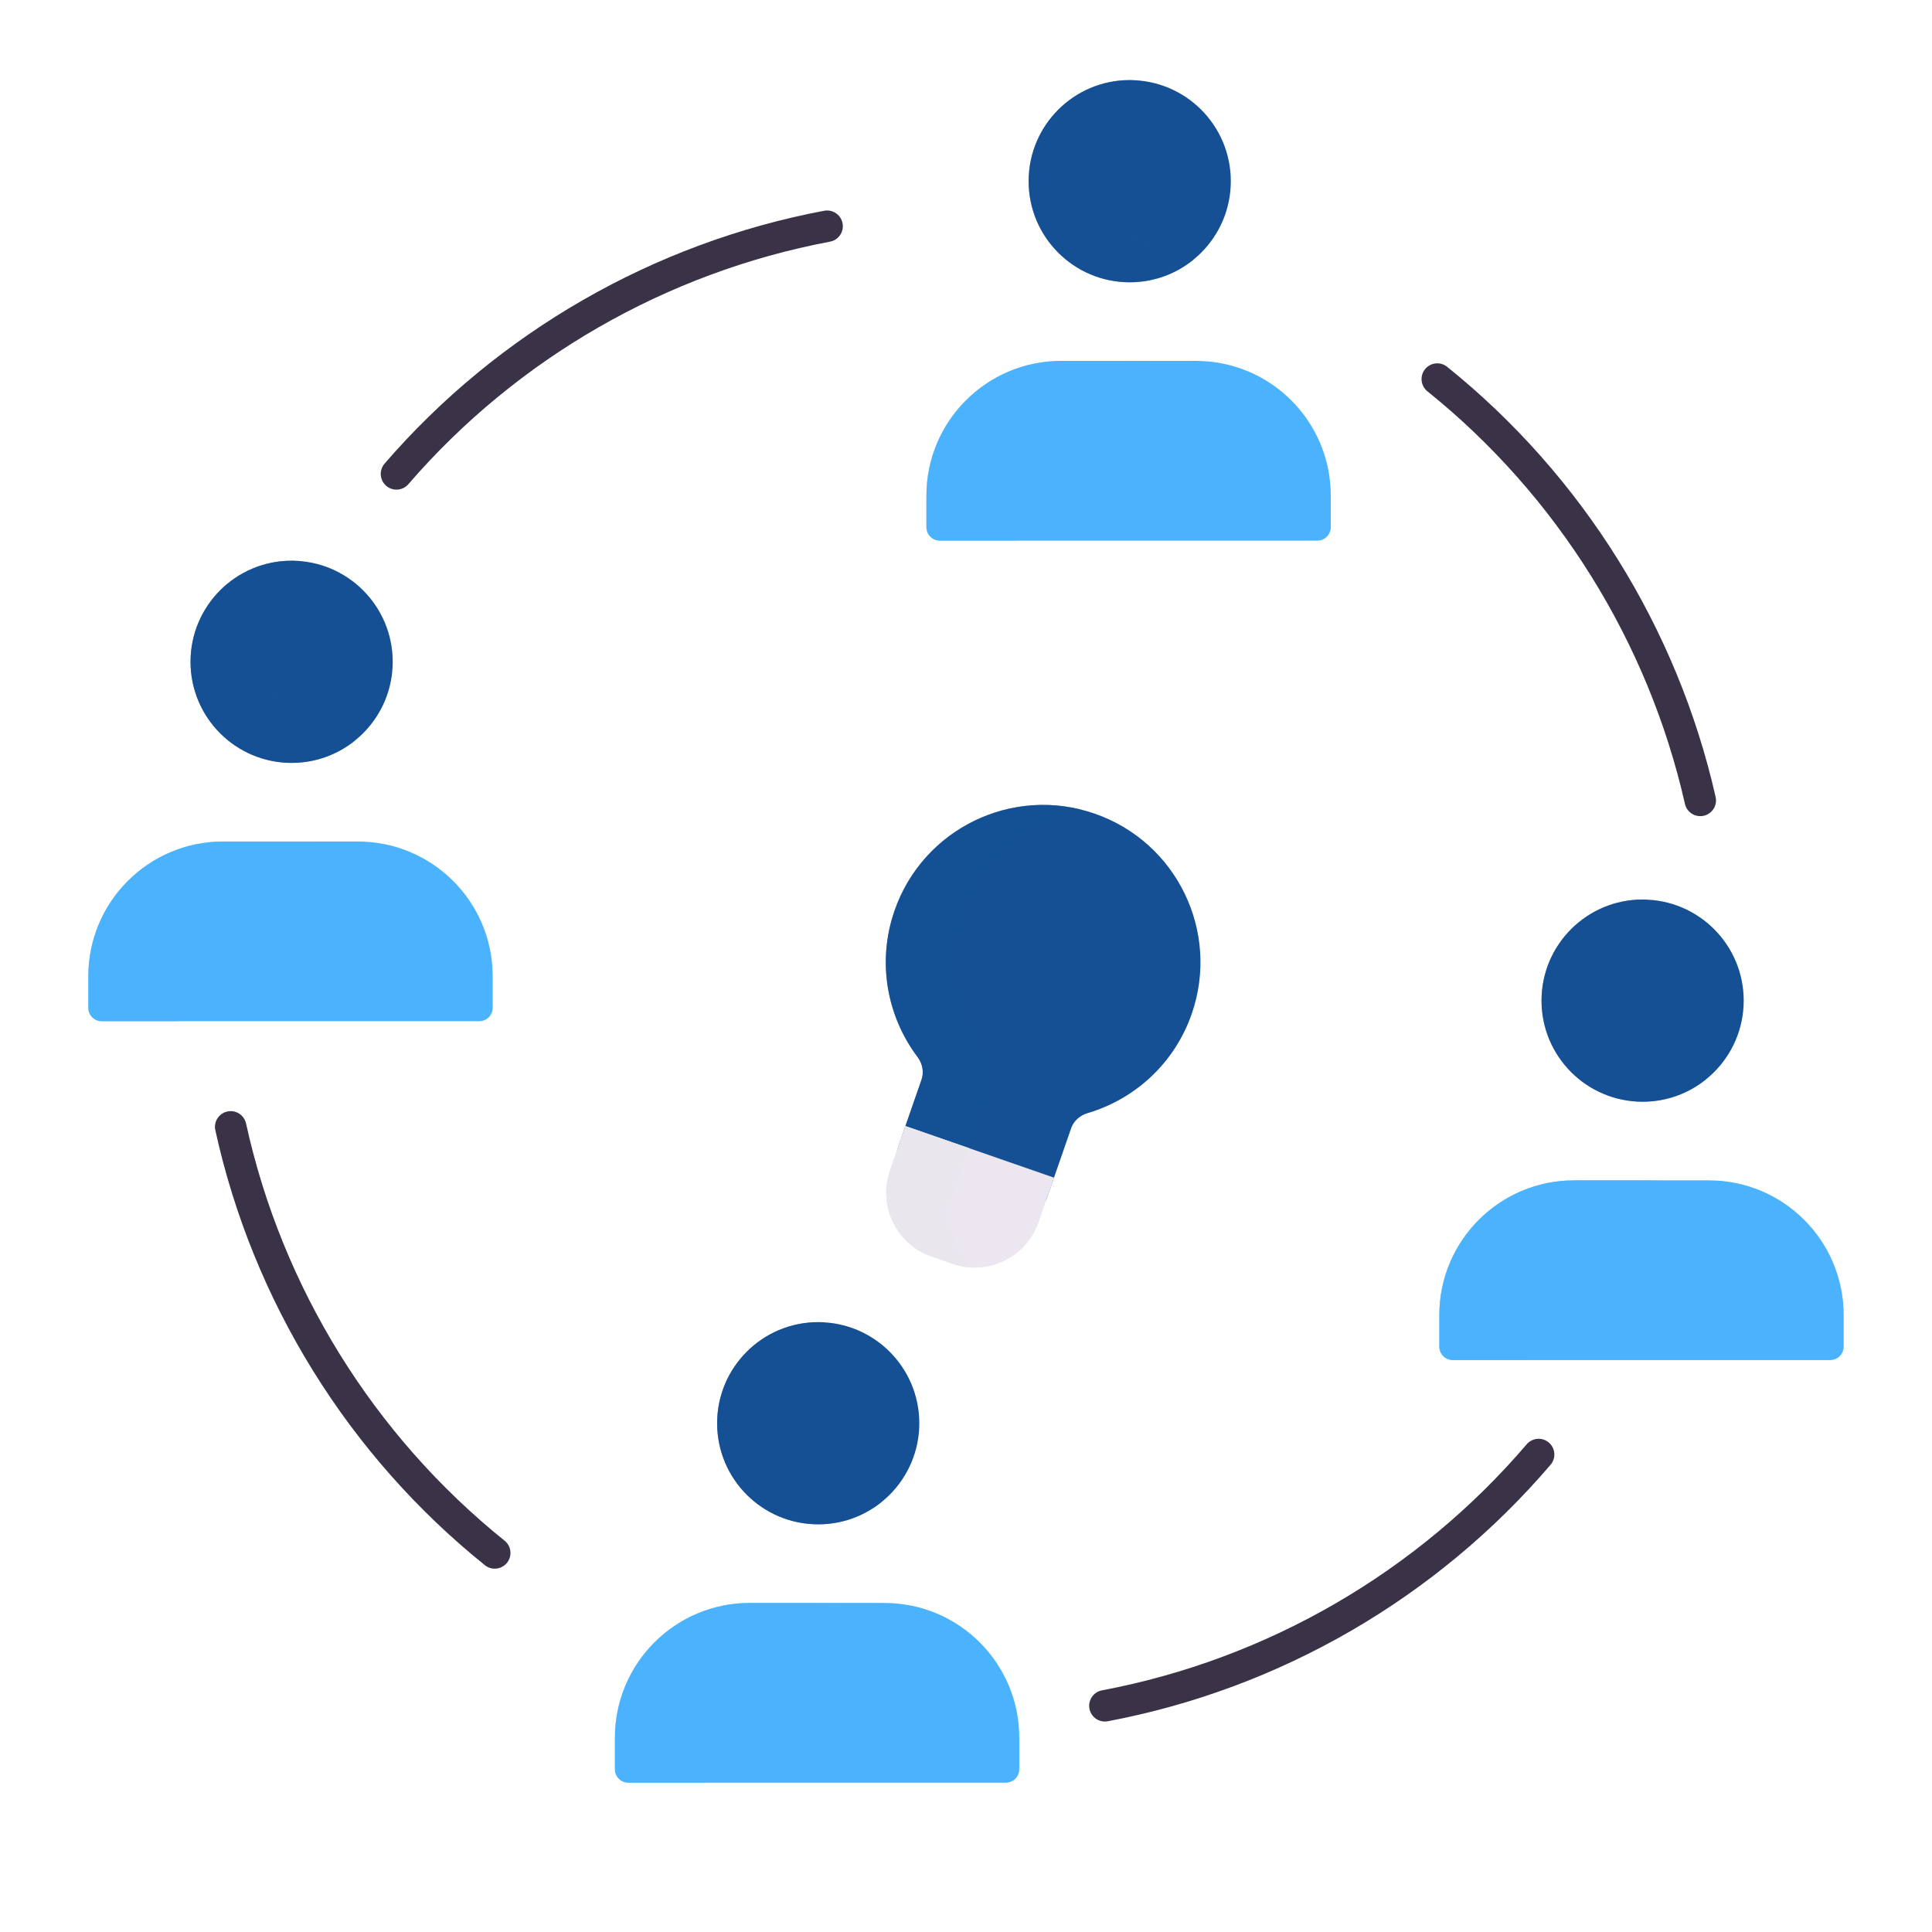 <svg xmlns="http://www.w3.org/2000/svg" xmlns:xlink="http://www.w3.org/1999/xlink" viewBox="0 0 430 430" width="430" height="430" preserveAspectRatio="xMidYMid meet" style="width: 100%; height: 100%; transform: translate3d(0px, 0px, 0px); content-visibility: visible;"><defs><clipPath id="__lottie_element_2"><rect width="430" height="430" x="0" y="0"/></clipPath><clipPath id="__lottie_element_4"><path d="M0,0 L430,0 L430,430 L0,430z"/></clipPath></defs><g clip-path="url(#__lottie_element_2)"><g clip-path="url(#__lottie_element_4)" transform="matrix(1,0,0,1,0,0)" opacity="1" style="display: block;"><g transform="matrix(0.97,0.243,-0.243,0.97,215,215)" opacity="1" style="display: block;"><g opacity="1" transform="matrix(1,0,0,1,0,0)"><path stroke-linecap="round" stroke-linejoin="round" fill-opacity="0" class="tertiary" stroke="rgb(58,51,71)" stroke-opacity="1" stroke-width="7" d=" M149.578,-75.464 C132.527,-109.166 104.393,-136.364 70,-152.211 M-149.578,-75.44 C-132.587,-109.156 -104.393,-136.364 -70,-152.211 M-150.055,74.5 C-133.056,108.665 -104.732,136.208 -70,152.211 M150.055,74.5 C133.056,108.665 104.732,136.208 70,152.211"/></g></g><g transform="matrix(1,0,0,1,251.44,40.327)" opacity="1" style="display: block;"><g opacity="1" transform="matrix(1,0,0,1,0,0)"><path class="secondary" fill="rgb(21,80,148)" fill-opacity="1" d=" M0,22.5 C12.426,22.5 22.5,12.426 22.5,0 C22.5,-12.426 12.426,-22.5 0,-22.5 C-12.426,-22.5 -22.5,-12.426 -22.5,0 C-22.5,12.426 -12.426,22.5 0,22.5z"/></g></g><g transform="matrix(1,0,0,1,247.271,40.327)" opacity="0.5" style="mix-blend-mode: multiply; display: block;"><g opacity="1" transform="matrix(1,0,0,1,0,0)"><path class="secondary" fill="rgb(21,80,148)" fill-opacity="1" d=" M-3.331,-5 C-3.331,-12.06 -0.08,-18.36 5.007,-22.485 C4.729,-22.495 4.45,-22.5 4.169,-22.5 C-8.257,-22.5 -18.331,-12.426 -18.331,0 C-18.331,12.426 -8.257,22.5 4.169,22.5 C9.536,22.5 14.464,20.621 18.331,17.485 C6.293,17.044 -3.331,7.146 -3.331,-5z"/></g></g><g transform="matrix(1,0,0,1,251.19,100.327)" opacity="1" style="display: block;"><g opacity="1" transform="matrix(1,0,0,1,0,0)"><path class="primary" fill="rgb(75,179,253)" fill-opacity="1" d=" M-15,-20 C-31.569,-20 -45,-6.569 -45,10 C-45,10 -45,17 -45,17 C-45,18.657 -43.657,20 -42,20 C-42,20 42,20 42,20 C43.657,20 45,18.657 45,17 C45,17 45,10 45,10 C45,-6.569 31.569,-20 15,-20 C15,-20 -15,-20 -15,-20z"/></g></g><g transform="matrix(1,0,0,1,231.19,100.327)" opacity="0.5" style="mix-blend-mode: multiply; display: block;"><g opacity="1" transform="matrix(1,0,0,1,0,0)"><path class="primary" fill="rgb(75,179,253)" fill-opacity="1" d=" M-25,10 C-25,-6.569 -11.569,-20 5,-20 C5,-20 25,-20 25,-20 C8.431,-20 -5,-6.569 -5,10 C-5,10 -5,20 -5,20 C-5,20 -22,20 -22,20 C-23.657,20 -25,18.657 -25,17 C-25,17 -25,10 -25,10z"/></g></g><g transform="matrix(1,0,0,1,182.109,316.766)" opacity="1" style="display: block;"><g opacity="1" transform="matrix(1,0,0,1,0,0)"><path class="secondary" fill="rgb(21,80,148)" fill-opacity="1" d=" M0,22.5 C12.426,22.5 22.5,12.426 22.5,0 C22.5,-12.426 12.426,-22.5 0,-22.5 C-12.426,-22.5 -22.5,-12.426 -22.5,0 C-22.5,12.426 -12.426,22.5 0,22.5z"/></g></g><g transform="matrix(1,0,0,1,177.94,316.766)" opacity="0.5" style="mix-blend-mode: multiply; display: block;"><g opacity="1" transform="matrix(1,0,0,1,0,0)"><path class="secondary" fill="rgb(21,80,148)" fill-opacity="1" d=" M-3.331,-5 C-3.331,-12.06 -0.08,-18.36 5.007,-22.485 C4.729,-22.495 4.45,-22.5 4.169,-22.5 C-8.257,-22.5 -18.331,-12.426 -18.331,0 C-18.331,12.426 -8.257,22.5 4.169,22.5 C9.536,22.5 14.464,20.621 18.331,17.485 C6.293,17.044 -3.331,7.146 -3.331,-5z"/></g></g><g transform="matrix(1,0,0,1,181.859,376.766)" opacity="1" style="display: block;"><g opacity="1" transform="matrix(1,0,0,1,0,0)"><path class="primary" fill="rgb(75,179,253)" fill-opacity="1" d=" M-15,-20 C-31.569,-20 -45,-6.569 -45,10 C-45,10 -45,17 -45,17 C-45,18.657 -43.657,20 -42,20 C-42,20 42,20 42,20 C43.657,20 45,18.657 45,17 C45,17 45,10 45,10 C45,-6.569 31.569,-20 15,-20 C15,-20 -15,-20 -15,-20z"/></g></g><g transform="matrix(1,0,0,1,161.859,376.766)" opacity="0.5" style="mix-blend-mode: multiply; display: block;"><g opacity="1" transform="matrix(1,0,0,1,0,0)"><path class="primary" fill="rgb(75,179,253)" fill-opacity="1" d=" M-25,10 C-25,-6.569 -11.569,-20 5,-20 C5,-20 25,-20 25,-20 C8.431,-20 -5,-6.569 -5,10 C-5,10 -5,20 -5,20 C-5,20 -22,20 -22,20 C-23.657,20 -25,18.657 -25,17 C-25,17 -25,10 -25,10z"/></g></g><g transform="matrix(1,0,0,1,64.906,147.294)" opacity="1" style="display: block;"><g opacity="1" transform="matrix(1,0,0,1,0,0)"><path class="secondary" fill="rgb(21,80,148)" fill-opacity="1" d=" M0,22.5 C12.426,22.5 22.5,12.426 22.5,0 C22.5,-12.426 12.426,-22.5 0,-22.5 C-12.426,-22.5 -22.5,-12.426 -22.5,0 C-22.5,12.426 -12.426,22.5 0,22.5z"/></g></g><g transform="matrix(1,0,0,1,60.737,147.294)" opacity="0.5" style="mix-blend-mode: multiply; display: block;"><g opacity="1" transform="matrix(1,0,0,1,0,0)"><path class="secondary" fill="rgb(21,80,148)" fill-opacity="1" d=" M-3.331,-5 C-3.331,-12.06 -0.08,-18.36 5.007,-22.485 C4.729,-22.495 4.45,-22.5 4.169,-22.5 C-8.257,-22.5 -18.331,-12.426 -18.331,0 C-18.331,12.426 -8.257,22.5 4.169,22.5 C9.536,22.5 14.464,20.621 18.331,17.485 C6.293,17.044 -3.331,7.146 -3.331,-5z"/></g></g><g transform="matrix(1,0,0,1,64.656,207.294)" opacity="1" style="display: block;"><g opacity="1" transform="matrix(1,0,0,1,0,0)"><path class="primary" fill="rgb(75,179,253)" fill-opacity="1" d=" M-15,-20 C-31.569,-20 -45,-6.569 -45,10 C-45,10 -45,17 -45,17 C-45,18.657 -43.657,20 -42,20 C-42,20 42,20 42,20 C43.657,20 45,18.657 45,17 C45,17 45,10 45,10 C45,-6.569 31.569,-20 15,-20 C15,-20 -15,-20 -15,-20z"/></g></g><g transform="matrix(1,0,0,1,44.656,207.294)" opacity="0.5" style="mix-blend-mode: multiply; display: block;"><g opacity="1" transform="matrix(1,0,0,1,0,0)"><path class="primary" fill="rgb(75,179,253)" fill-opacity="1" d=" M-25,10 C-25,-6.569 -11.569,-20 5,-20 C5,-20 25,-20 25,-20 C8.431,-20 -5,-6.569 -5,10 C-5,10 -5,20 -5,20 C-5,20 -22,20 -22,20 C-23.657,20 -25,18.657 -25,17 C-25,17 -25,10 -25,10z"/></g></g><g transform="matrix(1,0,0,1,365.594,222.706)" opacity="1" style="display: block;"><g opacity="1" transform="matrix(1,0,0,1,0,0)"><path class="secondary" fill="rgb(21,80,148)" fill-opacity="1" d=" M0,22.5 C12.426,22.5 22.5,12.426 22.5,0 C22.5,-12.426 12.426,-22.5 0,-22.5 C-12.426,-22.5 -22.5,-12.426 -22.5,0 C-22.5,12.426 -12.426,22.5 0,22.5z"/></g></g><g transform="matrix(1,0,0,1,361.425,222.706)" opacity="0.5" style="mix-blend-mode: multiply; display: block;"><g opacity="1" transform="matrix(1,0,0,1,0,0)"><path class="secondary" fill="rgb(21,80,148)" fill-opacity="1" d=" M-3.331,-5 C-3.331,-12.06 -0.08,-18.36 5.007,-22.485 C4.729,-22.495 4.45,-22.5 4.169,-22.5 C-8.257,-22.5 -18.331,-12.426 -18.331,0 C-18.331,12.426 -8.257,22.5 4.169,22.5 C9.536,22.5 14.464,20.621 18.331,17.485 C6.293,17.044 -3.331,7.146 -3.331,-5z"/></g></g><g transform="matrix(1,0,0,1,365.344,282.706)" opacity="1" style="display: block;"><g opacity="1" transform="matrix(1,0,0,1,0,0)"><path class="primary" fill="rgb(75,179,253)" fill-opacity="1" d=" M-15,-20 C-31.569,-20 -45,-6.569 -45,10 C-45,10 -45,17 -45,17 C-45,18.657 -43.657,20 -42,20 C-42,20 42,20 42,20 C43.657,20 45,18.657 45,17 C45,17 45,10 45,10 C45,-6.569 31.569,-20 15,-20 C15,-20 -15,-20 -15,-20z"/></g></g><g transform="matrix(1,0,0,1,345.344,282.706)" opacity="0.5" style="mix-blend-mode: multiply; display: block;"><g opacity="1" transform="matrix(1,0,0,1,0,0)"><path class="primary" fill="rgb(75,179,253)" fill-opacity="1" d=" M-25,10 C-25,-6.569 -11.569,-20 5,-20 C5,-20 25,-20 25,-20 C8.431,-20 -5,-6.569 -5,10 C-5,10 -5,20 -5,20 C-5,20 -22,20 -22,20 C-23.657,20 -25,18.657 -25,17 C-25,17 -25,10 -25,10z"/></g></g><g transform="matrix(0.945,0.328,-0.328,0.945,229.708,221.251)" opacity="1" style="display: block;"><g opacity="1" transform="matrix(1,0,0,1,0,0)"><path class="secondary" fill="rgb(21,80,148)" fill-opacity="1" d=" M20.364,20.969 C18.937,21.991 18,23.597 18,25.352 C18,25.352 18,42.5 18,42.5 C18,42.5 -17,42.5 -17,42.5 C-17,42.5 -17,26.04 -17,26.04 C-17,24.226 -17.999,22.577 -19.505,21.565 C-28.851,15.281 -35,4.609 -35,-7.5 C-35,-26.83 -19.33,-42.5 0,-42.5 C19.33,-42.5 35,-26.83 35,-7.5 C35,4.234 29.226,14.619 20.364,20.969z"/></g></g><g transform="matrix(0.945,0.328,-0.328,0.945,212.286,215.025)" opacity="1" style="mix-blend-mode: multiply; display: block;"><g opacity="1" transform="matrix(1,0,0,1,0,0)"><path class="secondary" fill="rgb(21,80,148)" fill-opacity="0.5" d=" M-1.5,-12.326 C-1.5,-24.953 5.186,-36.018 15.211,-42.174 C-2.577,-40.516 -16.5,-25.547 -16.5,-7.326 C-16.5,4.783 -10.351,15.455 -1.005,21.739 C0.501,22.751 1.5,24.4 1.5,26.214 C1.5,26.214 1.5,42.174 1.5,42.174 C1.5,42.174 16.5,42.174 16.5,42.174 C16.5,42.174 16.5,21.214 16.5,21.214 C16.5,19.4 15.501,17.751 13.995,16.739 C4.649,10.455 -1.5,-0.217 -1.5,-12.326z"/></g></g><g transform="matrix(0.945,0.328,-0.328,0.945,213.879,268.418)" opacity="1" style="display: block;"><g opacity="1" transform="matrix(1,0,0,1,0,0)"><path class="quaternary" fill="rgb(235,230,239)" fill-opacity="1" d=" M-17.5,-2.25 C-17.5,-2.25 -17.5,-12.75 -17.5,-12.75 C-17.5,-12.75 17.5,-12.75 17.5,-12.75 C17.5,-12.75 17.5,-2.25 17.5,-2.25 C17.5,6.034 10.784,12.75 2.5,12.75 C2.5,12.75 -2.5,12.75 -2.5,12.75 C-10.784,12.75 -17.5,6.034 -17.5,-2.25z"/></g></g><g transform="matrix(0.945,0.328,-0.328,0.945,209.155,266.78)" opacity="1" style="display: block;"><g opacity="1" transform="matrix(1,0,0,1,0,0)"><path class="quaternary" fill="rgb(235,230,239)" fill-opacity="1" d=" M-12.5,-12.75 C-12.5,-12.75 -12.5,-2.25 -12.5,-2.25 C-12.5,6.034 -5.784,12.75 2.5,12.75 C2.5,12.75 7.5,12.75 7.5,12.75 C9.253,12.75 10.936,12.449 12.5,11.896 C6.674,9.837 2.5,4.281 2.5,-2.25 C2.5,-2.25 2.5,-12.75 2.5,-12.75 C2.5,-12.75 -12.5,-12.75 -12.5,-12.75z"/><path class="quaternary" fill="rgb(235,230,239)" fill-opacity="0.5" d=" M-12.5,-12.75 C-12.5,-12.75 -12.5,-2.25 -12.5,-2.25 C-12.5,6.034 -5.784,12.75 2.5,12.75 C2.5,12.75 7.5,12.75 7.5,12.75 C9.253,12.75 10.936,12.449 12.5,11.896 C6.674,9.837 2.5,4.281 2.5,-2.25 C2.5,-2.25 2.5,-12.75 2.5,-12.75 C2.5,-12.75 -12.5,-12.75 -12.5,-12.75z" style="mix-blend-mode: multiply;"/></g></g></g></g></svg>